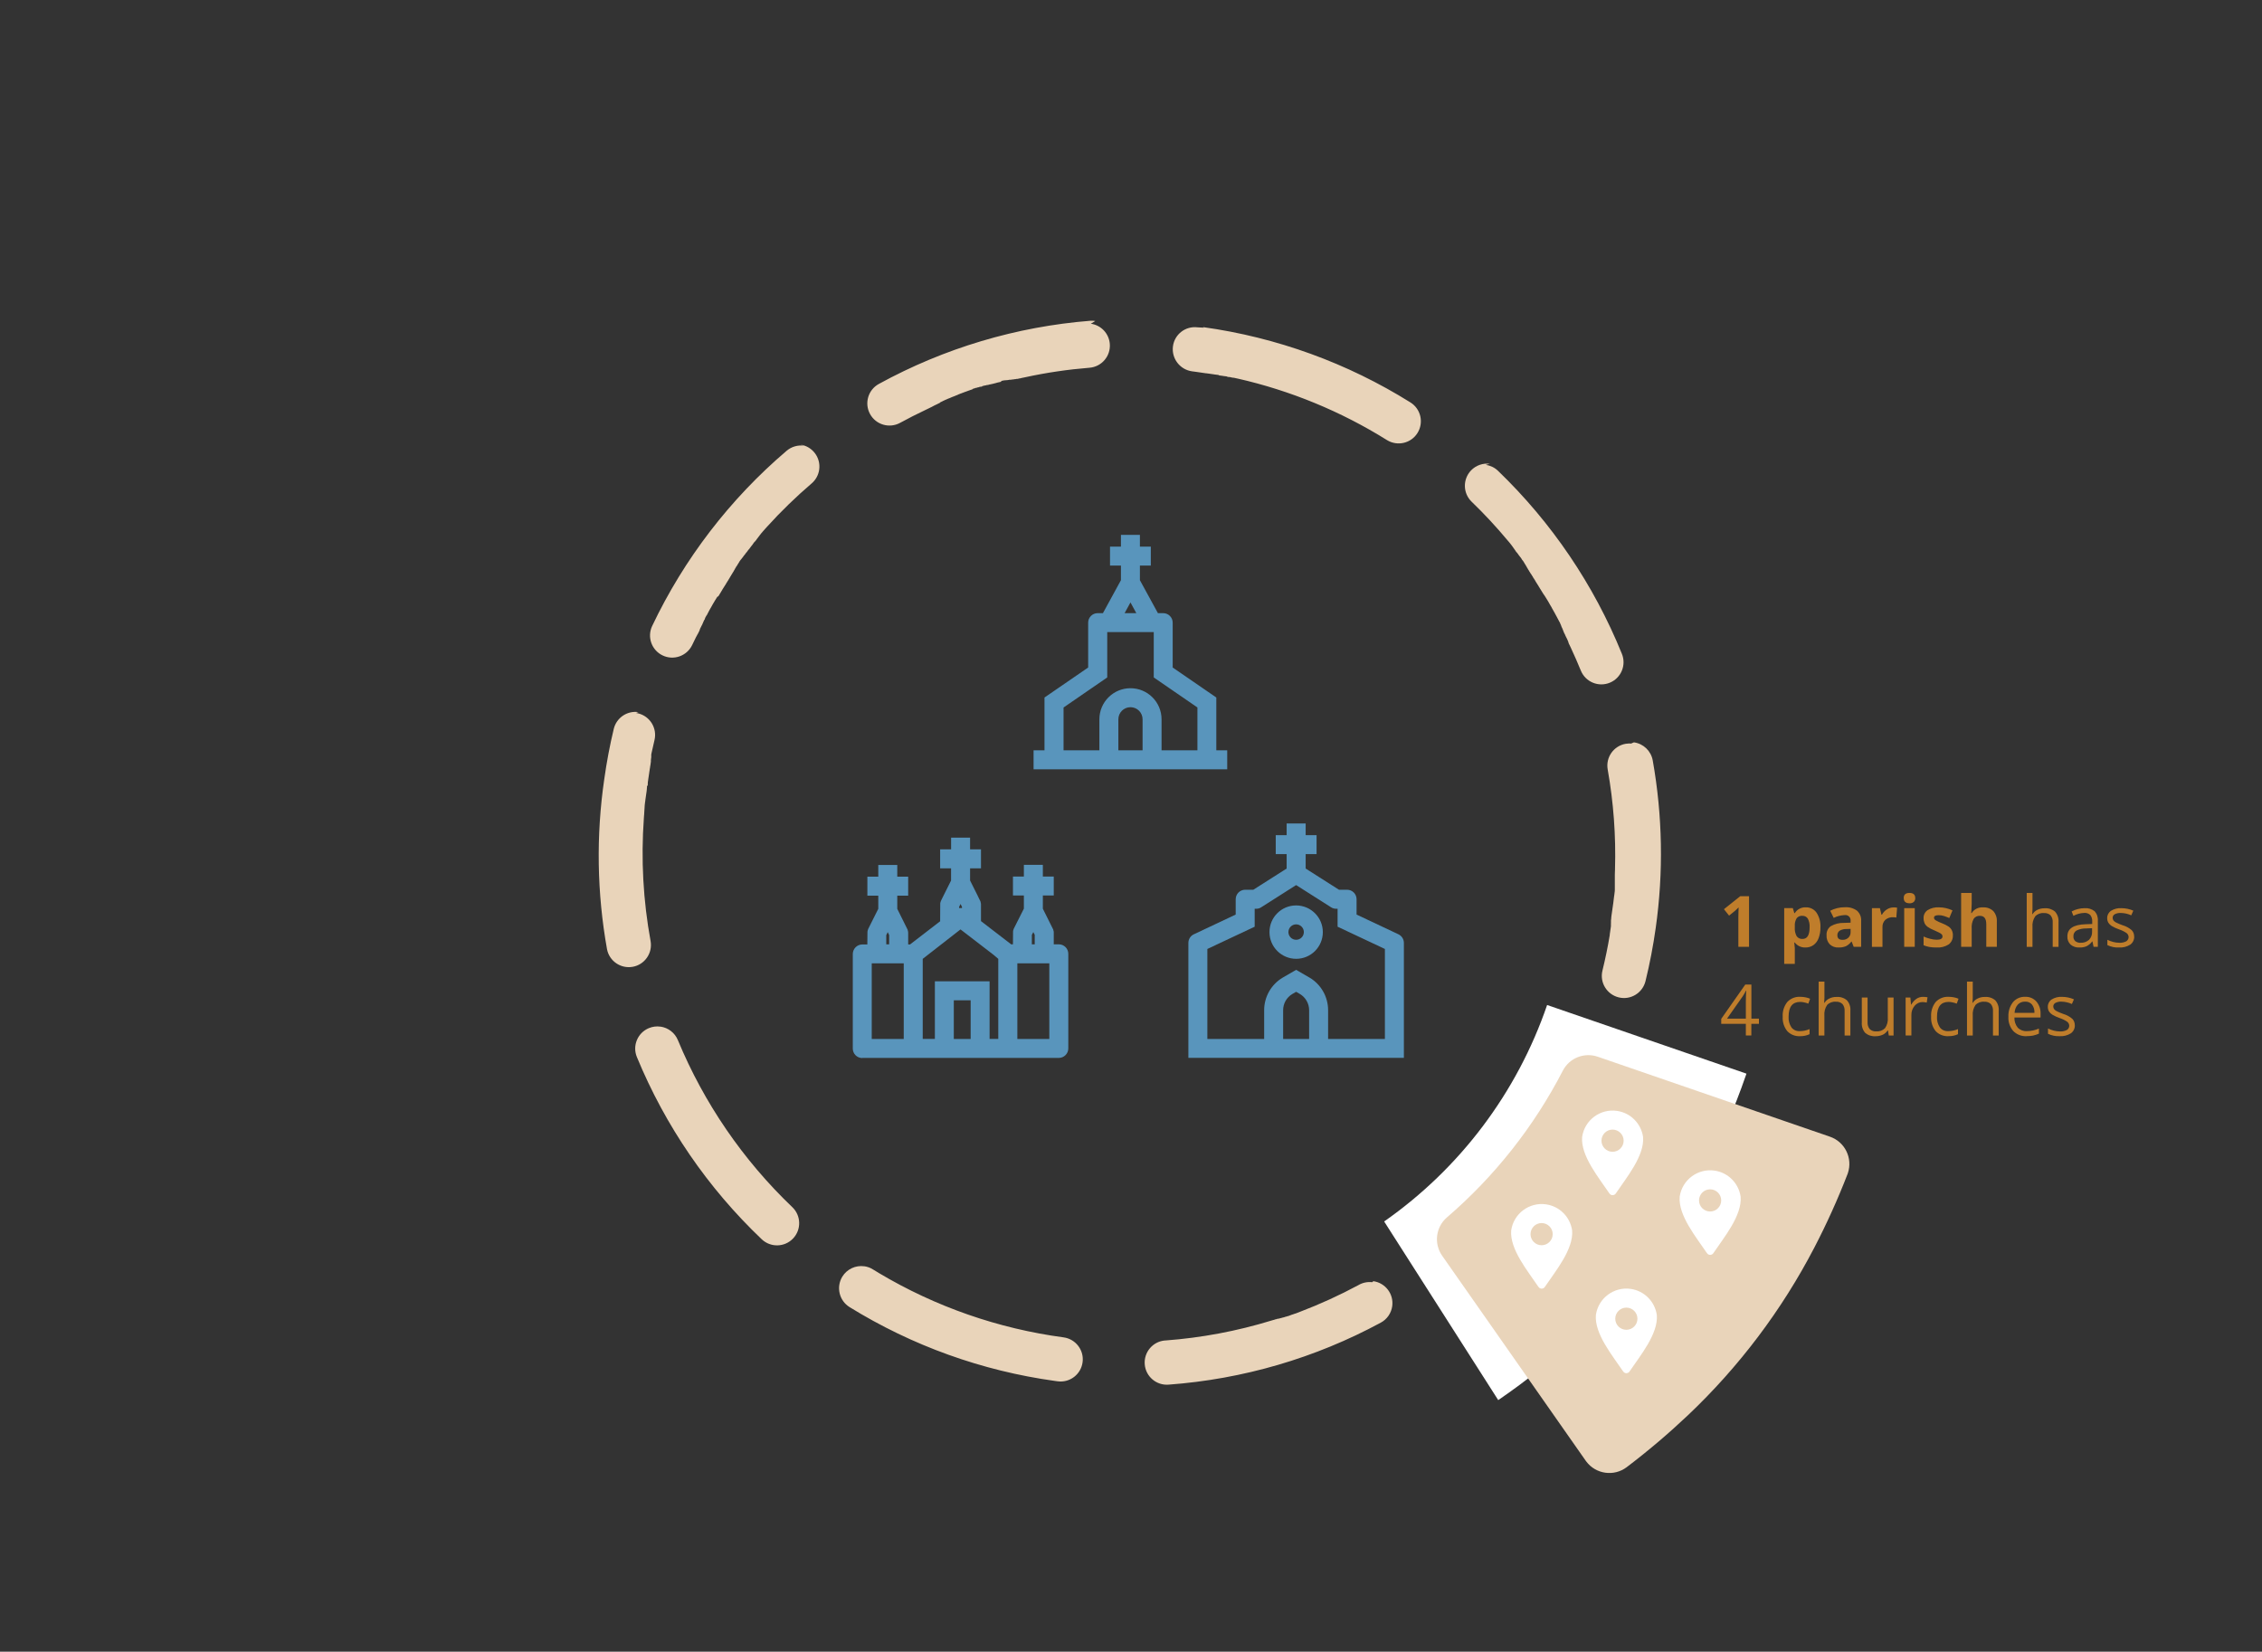 <svg xmlns="http://www.w3.org/2000/svg" xmlns:xlink="http://www.w3.org/1999/xlink" id="uuid-e775b195-29f1-4cee-98dd-900c40a7715a" data-name="uuid-e012061e-0b08-45f4-8b23-fb2f4d38bbfd" viewBox="0 0 510.12 372.52"><rect x="0" y="0" width="510.12" height="372.52" fill="#333333" stroke="none"/><defs><clipPath id="uuid-70f9e884-c27d-4ff3-967a-d7cfb2fd2610"><rect x="326.42" y="235.06" width="94.47" height="92.08" transform="translate(-65.86 121.53) rotate(-17)" style="fill: none;"></rect></clipPath></defs><g id="uuid-e3cc35e6-1d97-4783-b558-c299827d6a81" data-name="Group 6635"><path id="uuid-cdbf6ce6-e870-41ec-9030-a4e26145fa6f" data-name="Path 8568" d="M394.44,213.55h-2.41v-6.61l.02-1.09.04-1.19c-.4.4-.68.66-.84.79l-1.31,1.06-1.16-1.45,3.68-2.93h1.98v11.42ZM407.17,213.7c-.94.04-1.84-.38-2.41-1.12h-.12c.08.73.12,1.15.12,1.27v3.54h-2.39v-12.58h1.94l.34,1.13h.11c.53-.85,1.48-1.35,2.48-1.3.96-.03,1.87.42,2.42,1.2.64.99.94,2.15.88,3.32.02.83-.12,1.65-.41,2.43-.23.63-.63,1.17-1.17,1.57-.52.36-1.15.55-1.78.54ZM406.47,206.55c-.49-.04-.98.16-1.29.54-.32.54-.47,1.17-.42,1.79v.26c-.06.7.09,1.4.42,2.02.31.42.81.65,1.32.61,1.07,0,1.6-.88,1.6-2.64.04-.67-.09-1.34-.4-1.93-.26-.43-.74-.68-1.24-.64h0ZM418.04,213.55l-.46-1.19h-.06c-.33.44-.75.8-1.24,1.05-.53.21-1.09.31-1.66.29-.73.04-1.45-.22-1.98-.72-.51-.55-.77-1.29-.72-2.05-.06-.81.31-1.59.97-2.05.89-.51,1.91-.76,2.93-.73l1.52-.05v-.38c.08-.65-.37-1.25-1.02-1.33-.11-.01-.22-.01-.33,0-.86.04-1.69.25-2.46.63l-.79-1.61c1.03-.53,2.18-.8,3.34-.79.96-.06,1.92.21,2.7.77.66.59,1.01,1.45.94,2.33v5.82h-1.67ZM417.34,209.5l-.92.03c-.54-.02-1.08.11-1.55.38-.34.24-.53.63-.51,1.05,0,.67.39,1.01,1.16,1.01.49.02.96-.15,1.32-.48.34-.33.52-.79.5-1.27v-.72ZM427.03,204.65c.27,0,.54.02.8.07l-.18,2.23c-.23-.06-.46-.08-.7-.08-.65-.04-1.28.17-1.78.59-.44.43-.67,1.03-.64,1.64v4.45h-2.38v-8.73h1.8l.35,1.47h.12c.26-.48.64-.89,1.1-1.18.44-.29.97-.45,1.5-.45ZM429.32,202.55c0-.78.43-1.16,1.3-1.16s1.3.39,1.3,1.16c.02.32-.1.63-.32.86-.27.23-.62.34-.97.31-.87,0-1.3-.39-1.3-1.17h0ZM431.81,213.55h-2.38v-8.73h2.38v8.73ZM440.4,210.95c.05.8-.3,1.56-.93,2.05-.83.53-1.81.77-2.79.7-.54,0-1.09-.04-1.62-.13-.43-.08-.85-.21-1.26-.38v-1.97c.48.22.98.4,1.5.52.48.13.97.2,1.47.21.87,0,1.3-.25,1.3-.75,0-.17-.06-.33-.17-.46-.18-.16-.38-.3-.59-.4-.28-.15-.66-.32-1.12-.52-.52-.2-1.02-.46-1.48-.78-.29-.21-.53-.5-.69-.82-.15-.36-.23-.75-.22-1.14-.03-.72.31-1.4.9-1.8.77-.47,1.66-.69,2.55-.64,1.06,0,2.11.24,3.07.69l-.72,1.72c-.44-.19-.85-.34-1.23-.46-.38-.12-.77-.18-1.16-.18-.7,0-1.06.19-1.06.57,0,.23.14.44.34.56.47.28.97.51,1.49.7.53.2,1.03.46,1.5.77.3.22.54.5.7.83.16.35.24.73.23,1.11h0ZM450.32,213.55h-2.38v-5.1c0-1.26-.47-1.89-1.41-1.89-.57-.05-1.12.21-1.44.68-.35.68-.5,1.44-.44,2.2v4.11h-2.38v-12.16h2.38v2.48c0,.19-.02.65-.06,1.36l-.06.7h.12c.54-.86,1.52-1.35,2.53-1.28.86-.06,1.71.24,2.34.83.57.66.86,1.51.8,2.38v5.69ZM462.92,213.55v-5.54c.04-.56-.13-1.12-.48-1.56-.4-.38-.94-.56-1.49-.52-.73-.07-1.46.2-1.97.73-.48.71-.7,1.56-.62,2.41v4.48h-1.3v-12.16h1.3v3.68c0,.37-.02.74-.06,1.1h.08c.26-.42.64-.76,1.09-.97.5-.24,1.06-.36,1.61-.35.85-.07,1.7.2,2.36.75.58.65.86,1.51.79,2.37v5.58h-1.3ZM472.14,213.55l-.26-1.22h-.06c-.33.46-.77.83-1.28,1.09-.5.21-1.05.3-1.59.28-.73.04-1.44-.19-2-.66-.5-.49-.77-1.17-.72-1.87,0-1.73,1.38-2.64,4.15-2.72l1.45-.05v-.53c.04-.53-.11-1.06-.43-1.49-.37-.35-.88-.53-1.39-.48-.85.03-1.67.26-2.42.66l-.4-.99c.44-.24.9-.42,1.39-.54.49-.13,1-.2,1.51-.2.82-.07,1.63.18,2.27.68.54.59.81,1.38.74,2.18v5.85h-.96ZM469.21,212.63c.7.04,1.38-.2,1.9-.66.48-.5.73-1.17.69-1.86v-.77l-1.3.06c-.77-.02-1.54.14-2.23.48-.45.28-.72.79-.68,1.32-.03.4.13.8.43,1.07.34.26.77.39,1.2.37ZM481.3,211.21c.03.73-.3,1.42-.89,1.84-.74.47-1.62.7-2.5.65-.92.05-1.83-.14-2.66-.54v-1.2c.42.21.87.38,1.32.49.45.12.9.18,1.36.18.54.03,1.08-.08,1.56-.32.53-.31.71-1,.39-1.53-.07-.12-.17-.23-.28-.32-.52-.36-1.09-.64-1.69-.84-.59-.2-1.16-.46-1.7-.78-.3-.19-.56-.45-.75-.75-.17-.31-.26-.66-.25-1.01-.02-.66.3-1.28.85-1.65.7-.44,1.51-.65,2.34-.6.93,0,1.85.19,2.7.56l-.46,1.05c-.74-.33-1.53-.51-2.34-.53-.48-.03-.96.07-1.39.29-.29.16-.47.47-.47.8,0,.21.06.41.18.59.15.19.35.35.57.46.49.24.99.45,1.5.63.76.22,1.46.6,2.06,1.12.36.38.55.89.54,1.41ZM396.66,230.92h-1.7v2.62h-1.24v-2.62h-5.55v-1.13l5.42-7.73h1.38v7.69h1.7v1.17ZM393.72,229.75v-3.8c0-.74.03-1.59.08-2.52h-.06c-.21.43-.44.84-.7,1.24l-3.57,5.08h4.26ZM405.93,233.7c-1.08.06-2.14-.36-2.88-1.15-.73-.91-1.09-2.07-1.02-3.24-.08-1.2.29-2.38,1.03-3.32.76-.81,1.84-1.24,2.95-1.17.41,0,.83.05,1.23.13.33.06.66.17.97.31l-.4,1.1c-.3-.12-.62-.22-.94-.28-.3-.07-.6-.11-.9-.11-1.74,0-2.61,1.11-2.61,3.33-.06.85.17,1.7.64,2.42.45.58,1.16.89,1.89.84.76,0,1.5-.16,2.2-.46v1.15c-.68.32-1.42.47-2.17.45ZM415.99,233.55v-5.54c.04-.56-.13-1.12-.48-1.56-.4-.38-.94-.56-1.49-.52-.73-.07-1.46.2-1.97.73-.48.71-.7,1.56-.62,2.41v4.48h-1.29v-12.16h1.3v3.68c0,.37-.02.74-.06,1.1h.08c.26-.42.64-.76,1.09-.97.5-.24,1.05-.37,1.61-.35.85-.07,1.7.2,2.35.75.58.65.86,1.51.78,2.37v5.59h-1.3ZM421.17,224.98v5.56c-.04.56.13,1.12.48,1.56.4.38.94.56,1.49.52.73.06,1.45-.21,1.97-.73.48-.7.7-1.55.62-2.4v-4.5h1.3v8.56h-1.07l-.19-1.15h-.07c-.27.42-.65.76-1.1.97-.51.23-1.06.35-1.61.34-.85.07-1.69-.2-2.34-.74-.57-.65-.86-1.51-.78-2.38v-5.6h1.31ZM433.67,224.83c.34,0,.69.03,1.02.09l-.18,1.2c-.31-.07-.62-.11-.94-.12-.69,0-1.34.31-1.78.84-.5.58-.76,1.33-.74,2.1v4.6h-1.3v-8.56h1.07l.15,1.59h.06c.28-.51.67-.95,1.15-1.29.44-.3.95-.46,1.48-.45h0ZM439.4,233.7c-1.08.06-2.14-.36-2.88-1.15-.73-.91-1.09-2.07-1.02-3.24-.08-1.2.29-2.38,1.03-3.32.76-.81,1.84-1.24,2.95-1.17.41,0,.83.05,1.23.13.33.06.66.17.97.31l-.4,1.1c-.3-.12-.62-.22-.94-.28-.3-.07-.6-.11-.9-.11-1.74,0-2.61,1.11-2.61,3.33-.06.85.17,1.7.64,2.42.45.58,1.16.89,1.89.84.76,0,1.5-.16,2.2-.46v1.15c-.68.32-1.42.47-2.17.44h0ZM449.45,233.55v-5.54c.04-.56-.13-1.12-.48-1.56-.4-.38-.94-.56-1.49-.52-.73-.07-1.46.2-1.97.73-.48.71-.7,1.56-.62,2.41v4.48h-1.3v-12.16h1.3v3.68c0,.37-.02.74-.06,1.1h.08c.26-.42.64-.76,1.09-.97.5-.24,1.05-.37,1.61-.35.85-.07,1.7.2,2.35.75.58.65.86,1.51.78,2.37v5.59h-1.3ZM457.03,233.7c-1.12.06-2.21-.36-3-1.16-.77-.88-1.17-2.04-1.1-3.21-.06-1.18.3-2.35,1.02-3.29.67-.81,1.69-1.26,2.74-1.22.96-.05,1.9.34,2.55,1.06.65.78.99,1.78.94,2.79v.82h-5.9c-.03.83.24,1.65.76,2.29.53.54,1.28.83,2.04.78.94,0,1.87-.2,2.73-.58v1.15c-.42.18-.85.33-1.3.43-.49.09-.98.14-1.48.13h0ZM456.68,225.91c-.62-.03-1.22.22-1.64.67-.44.52-.69,1.18-.72,1.86h4.48c.05-.67-.15-1.34-.55-1.88-.39-.45-.97-.69-1.56-.65h0ZM467.91,231.21c.03.73-.3,1.42-.89,1.84-.74.47-1.62.7-2.5.65-.92.05-1.83-.14-2.66-.54v-1.2c.42.21.87.38,1.32.49.45.12.9.18,1.36.18.54.03,1.08-.08,1.56-.32.53-.31.71-1,.39-1.53-.07-.12-.17-.23-.28-.32-.52-.36-1.09-.64-1.69-.84-.59-.2-1.16-.46-1.7-.78-.3-.19-.56-.45-.75-.75-.17-.31-.26-.66-.25-1.01-.02-.66.3-1.28.85-1.65.7-.44,1.51-.65,2.34-.6.93,0,1.85.19,2.7.56l-.46,1.05c-.74-.33-1.53-.51-2.34-.53-.48-.03-.96.07-1.39.29-.29.16-.47.47-.47.8,0,.21.06.41.18.59.15.19.35.35.57.46.49.24.99.45,1.5.63.76.22,1.46.6,2.06,1.12.36.38.55.89.54,1.41h0Z" style="fill: #bf7d2b;"></path><g id="uuid-2737c4ba-b520-4654-9a60-92c7230226e5" data-name="Group 6599"><g id="uuid-bd96d1f8-4104-46b0-a1e0-47c06a809469" data-name="Group 5385"><path id="uuid-18a29c11-8d98-4419-8095-ce80478a141a" data-name="Ellipse 350" d="M335.06,104.84c1.04.15,2.02.62,2.77,1.35,12.09,11.64,21.61,25.69,27.92,41.24,1.06,2.55-.14,5.48-2.69,6.54-2.55,1.06-5.48-.14-6.54-2.69-.01-.02-.02-.05-.03-.07-.69-1.69-1.42-3.36-2.19-5.01h0l-.17-.37h0l-.02-.04h0l-.02-.04h0l-.14-.3h0l-.02-.03h0l-.02-.03h0s-.02-.04-.02-.04h0v-.03s-.01,0-.01,0v-.03h-.01l-.02-.03h0s-.1-.22-.1-.22h0s-.01-.04-.01-.04h0s-.01-.04-.01-.04h0s-.01-.04-.01-.04h0s-.01-.04-.01-.04h0s-.01-.04-.01-.04h0s-.01-.04-.01-.04h0s-.01-.04-.01-.04h0s-.01-.04-.01-.04h0s-.07-.14-.07-.14h0s-.01-.04-.01-.04h0s-.01-.04-.01-.04v-.02s-.02-.02-.02-.02v-.02s-.02-.02-.02-.02v-.02s-.02-.02-.02-.02v-.02s-.02-.02-.02-.02v-.02s-.02-.02-.02-.02h0s-.01-.04-.01-.04h0s-.06-.14-.06-.14h0s-.01-.04-.01-.04l-.03-.04v-.02s-.02-.02-.02-.02v-.02s-.02-.01-.02-.01v-.02s-.02-.02-.02-.02v-.02s-.02-.02-.02-.02v-.02s-.02-.02-.02-.02v-.02s-.02-.02-.02-.02v-.02s-.02-.02-.02-.02v-.02s-.02-.02-.02-.02l-.04-.08v-.02s-.02-.02-.02-.02v-.02s-.02-.02-.02-.02v-.02s-.02-.02-.02-.02v-.02s-.02-.02-.02-.02v-.02s-.02-.02-.02-.02v-.02s-.02-.02-.02-.02h0s-.01-.04-.01-.04v-.02s-.02-.02-.02-.02v-.02s-.02-.02-.02-.02h0s-.01-.04-.01-.04h0s-.02-.05-.02-.05v-.03s-.02-.01-.02-.01v-.02s-.02-.02-.02-.02v-.02s-.02-.02-.02-.02v-.02s-.02-.02-.02-.02v-.02s-.02-.02-.02-.02v-.02s-.02-.02-.02-.02v-.02s-.02-.02-.02-.02v-.02s-.02-.02-.02-.02v-.02s-.02-.01-.02-.01v-.02s-.02-.02-.02-.02v-.03s-.02,0-.02,0l-.02-.04h0s-.01-.04-.01-.04v-.02s-.02-.02-.02-.02v-.02s-.02-.02-.02-.02h0s-.01-.04-.01-.04h0s-.01-.04-.01-.04v-.02s-.02-.02-.02-.02v-.02s-.02-.02-.02-.02v-.02s-.02-.03-.02-.03v-.02s-.02-.03-.02-.03h0s-.01-.04-.01-.04h0s-.04-.09-.04-.09h0s-.02-.04-.02-.04h0s-.01-.04-.01-.04v-.02s-.02-.03-.02-.03h0s-.01-.04-.01-.04v-.02s-.02-.02-.02-.02h0s-.01-.04-.01-.04v-.02s-.02-.03-.02-.03h0s-.01-.04-.01-.04h0s-.02-.04-.02-.04h0s-.04-.09-.04-.09h0s-.02-.04-.02-.04h0s-.02-.04-.02-.04h0s-.01-.04-.01-.04v-.02s-.02-.02-.02-.02h-.02s-.01-.03-.01-.03h0s-.01-.04-.01-.04h0s-.01-.04-.01-.04v-.02s-.02-.03-.02-.03h0s-.02-.04-.02-.04h0s-.04-.09-.04-.09h0l-.02-.03h0s-.02-.04-.02-.04h0s-.01-.04-.01-.04h0s-.01-.04-.01-.04v-.02s-.02-.02-.02-.02h0s-.01-.04-.01-.04h0s-.01-.04-.01-.04h0s-.01-.04-.01-.04v-.02s-.02-.03-.02-.03h0s-.02-.04-.02-.04h0s-.04-.08-.04-.08h0s-.02-.04-.02-.04h0s-.02-.04-.02-.04h0s-.02-.04-.02-.04h0s-.01-.04-.01-.04v-.02s-.02-.02-.02-.02h0s-.01-.04-.01-.04h0s-.01-.04-.01-.04h0s-.02-.04-.02-.04h0s-.02-.05-.02-.05h0l-.06-.12h0s-.02-.04-.02-.04h0s-.02-.04-.02-.04l-.03-.02-.02-.03h0s-.02-.04-.02-.04h0s-.02-.04-.02-.04h0s-.02-.04-.02-.04h0s-.02-.04-.02-.04h0s-.02-.04-.02-.04h0s-.02-.04-.02-.04h0l-.06-.12h0l-.02-.04h0l-.02-.03h0s-.02-.04-.02-.04h0s-.02-.04-.02-.04h0s-.02-.04-.02-.04h0s-.02-.04-.02-.04h0l-.13-.23h0s-.02-.04-.02-.04h0s-.02-.04-.02-.04h0s-.02-.04-.02-.04h0s-.02-.04-.02-.04h0s-.02-.04-.02-.04h0l-.02-.04h0l-.13-.23h0l-.02-.04h0l-.02-.03h0s-.02-.04-.02-.04h0s-.02-.04-.02-.04h0s-.02-.04-.02-.04h0l-.13-.23h0l-.02-.04h0l-.02-.04h0l-.02-.04h0l-.02-.04h0l-.02-.04h0l-.13-.23h0l-.02-.04h0l-.02-.03h0l-.02-.03h0l-.02-.03h0l-.02-.04h0l-.02-.04h0l-.13-.23h0l-.02-.04h0l-.02-.03h0s-.02-.04-.02-.04h0l-.02-.04h0l-.18-.31h0l-.02-.04h0l-.02-.04h0s-.02-.04-.02-.04h0l-.02-.04h0l-.02-.04h0l-.02-.04h0l-.14-.23h0l-.02-.04h0l-.02-.03h0l-.02-.03h0l-.02-.04h0l-.14-.23h0l-.02-.04h0l-.02-.04h0l-.04-.07h0l-.18-.31h0l-.02-.04h0l-.02-.04h0l-.02-.04h0l-.02-.03h0l-.18-.3h0l-.05-.08h0l-.05-.08h0l-.19-.31h0l-.05-.08h0l-.24-.38h0l-.02-.04h0l-.38-.55h0l-.24-.38h0l-.02-.04h0l-.02-.03h0l-.02-.03h0l-.02-.04h0l-.14-.22h0l-.02-.03h0l-.02-.03h0s-.02-.04-.02-.04h0l-.02-.03h0l-.02-.04h0l-.22-.34h0l-.02-.04h0l-.02-.04h0l-.19-.3h0l-.02-.03h0l-.02-.04h0l-.02-.04h0l-.02-.04h0l-.17-.26h0l-.02-.03h0l-.02-.03h0l-.02-.03h0l-.02-.04h0l-.02-.04h0l-.15-.22h0l-.02-.03h0l-.02-.03h0s-.02-.04-.02-.04h0l-.02-.03h0l-.02-.03h0l-.02-.04h0l-.12-.19h0l-.02-.03h0s-.02-.04-.02-.04h0s-.02-.04-.02-.04h0s-.02-.04-.02-.04h0s-.02-.04-.02-.04h0s-.02-.04-.02-.04h0l-.02-.03h0l-.1-.15h0l-.02-.03h0l-.02-.03h0l-.02-.03h0l-.02-.03h0s-.02-.04-.02-.04h0l-.02-.03h0l-.13-.18h0l-.02-.03h0s-.02-.04-.02-.04h0s-.02-.04-.02-.04h0s-.02-.04-.02-.04h0s-.02-.04-.02-.04h0s-.02-.04-.02-.04h0l-.02-.04h0l-.13-.18h0l-.02-.03h0s-.02-.04-.02-.04h0s-.02-.03-.02-.03h0s-.02-.04-.02-.04h0s-.02-.03-.02-.03h0s-.02-.04-.02-.04h0s-.02-.04-.02-.04h0l-.21-.28h0l-.02-.03h0s-.02-.04-.02-.04h0s-.02-.04-.02-.04h0s-.02-.04-.02-.04h0s-.02-.04-.02-.04h0l-.02-.03h0l-.13-.18h0l-.02-.03h0s-.02-.04-.02-.04h0s-.02-.03-.02-.03h0s-.02-.04-.02-.04h0s-.02-.04-.02-.04h0s-.02-.04-.02-.04h0s-.02-.03-.02-.03h0s-.02-.04-.02-.04h0l-.08-.11h0l-.02-.03h0s-.02-.03-.02-.03h0s-.02-.03-.02-.03h0s-.02-.03-.02-.03h0s-.02-.04-.02-.04h0s-.02-.04-.02-.04h0s-.02-.04-.02-.04h0s-.02-.04-.02-.04h0s-.1-.15-.1-.15h0s-.02-.04-.02-.04h0s-.02-.03-.02-.03h0s-.02-.04-.02-.04h0s-.02-.03-.02-.03h0s-.02-.04-.02-.04h0s-.02-.04-.02-.04h0s-.02-.04-.02-.04h0s-.02-.04-.02-.04h0s-.08-.12-.08-.12h0l-.02-.03h0s-.02-.04-.02-.04h0s-.02-.04-.02-.04h0s-.02-.04-.02-.04h0s-.02-.03-.02-.03h0s-.02-.04-.02-.04h0s-.02-.03-.02-.03h0s-.02-.04-.02-.04h0l-.02-.03h0l-.05-.07h0l-.02-.03h0s-.02-.03-.02-.03h-.01s-.02-.04-.02-.04h0s-.02-.03-.02-.03h0s-.02-.04-.02-.04h0s-.02-.03-.02-.03h0s-.02-.04-.02-.04h0s-.02-.04-.02-.04h0s-.02-.04-.02-.04h0l-.05-.07h0l-.02-.03h0s-.02-.03-.02-.03h0s-.02-.04-.02-.04h0s-.02-.04-.02-.04h0s-.02-.04-.02-.04h0s-.02-.03-.02-.03h0s-.02-.03-.02-.03v-.02s-.03-.02-.03-.02h-.01s-.02-.04-.02-.04h-.01s-.02-.04-.02-.04h0s-.02-.04-.02-.04h0s-.02-.04-.02-.04l-.06-.05-.02-.03h-.01s-.02-.03-.02-.03h-.01s-.01-.03-.01-.03v-.02s-.03-.02-.03-.02h-.01s-.02-.03-.02-.03h-.01s-.02-.04-.02-.04h0s-.02-.04-.02-.04h0s-.02-.04-.02-.04h0s-.02-.04-.02-.04h0s-.05-.08-.05-.08v-.02s-.03-.02-.03-.02v-.02s-.03-.02-.03-.02v-.02s-.03-.02-.03-.02h0s-.01-.03-.01-.03v-.02s-.03-.02-.03-.02v-.02s-.03-.02-.03-.02v-.02s-.03-.02-.03-.02v-.02s-.03-.02-.03-.02v-.02s-.03-.01-.03-.01v-.02s-.03-.02-.03-.02h-.01s-.03-.05-.03-.05h0s-.02-.03-.02-.03v-.02s-.03-.02-.03-.02v-.02s-.03-.02-.03-.02v-.02s-.03-.02-.03-.02v-.02s-.02-.01-.02-.01l-.02-.02h-.01s-.01-.03-.01-.03v-.02s-.03-.02-.03-.02v-.02s-.03-.02-.03-.02v-.02s-.03-.02-.03-.02h-.01s-.02-.03-.02-.03h0s-.03-.05-.03-.05h-.01s-.01-.03-.01-.03h-.01s-.01-.03-.01-.03h-.01s-.01-.03-.01-.03v-.02s-.03-.02-.03-.02v-.02s-.03-.02-.03-.02v-.02s-.03-.02-.03-.02h-.01s-.01-.03-.01-.03v-.02s-.03-.02-.03-.02h0s-.02-.03-.02-.03h0s-.09-.12-.09-.12v-.02s-.03-.02-.03-.02h0s-.02-.03-.02-.03h-.01s-.02-.03-.02-.03h-.01s-.02-.03-.02-.03h-.01s-.02-.03-.02-.03h-.01s-.02-.03-.02-.03h-.01s-.02-.03-.02-.03h0s-.02-.03-.02-.03h0s-.02-.03-.02-.03h0s-.09-.12-.09-.12h0s-.02-.03-.02-.03h0s-.02-.03-.02-.03h0s-.02-.03-.02-.03h0s-.02-.04-.02-.04h0s-.02-.03-.02-.03h0s-.02-.03-.02-.03h0s-.02-.03-.02-.03h0s-.02-.03-.02-.03h0s-.02-.03-.02-.03h0l-.07-.09h0l-.02-.02h0s-.02-.03-.02-.03h0s-.02-.03-.02-.03h0s-.02-.03-.02-.03h0s-.02-.03-.02-.03h0s-.02-.03-.02-.03h0l-.02-.03h0l-.02-.03h0l-.12-.16h0s-.02-.03-.02-.03h0s-.02-.03-.02-.03h0s-.02-.03-.02-.03h0s-.02-.03-.02-.03h0s-.02-.03-.02-.03h0s-.02-.03-.02-.03h0s-.02-.03-.02-.03h0l-.02-.03h0l-.13-.16h0l-.04-.05h0s-.02-.03-.02-.03h0s-.02-.03-.02-.03h0s-.02-.03-.02-.03h0s-.02-.03-.02-.03h0s-.02-.03-.02-.03h0l-.18-.22h0l-.02-.03h0l-.02-.03h0l-.02-.03h0l-.03-.03h0l-.02-.03h0l-.21-.25h0l-.02-.03h0l-.02-.03h0l-.03-.03h0l-.03-.03h0l-.24-.28h0c-2.55-3.06-5.27-5.99-8.14-8.76-1.99-1.92-2.04-5.08-.13-7.07,1.11-1.15,2.71-1.7,4.3-1.48l-.02-.03ZM368.49,167.43c2.14.3,3.85,1.95,4.23,4.07,2.22,12.49,2.45,25.25.67,37.81-.57,4.03-1.33,8.02-2.3,11.97-.66,2.68-3.36,4.33-6.04,3.67-2.68-.66-4.33-3.36-3.67-6.04.64-2.63,1.2-5.31,1.65-8.03h0v-.04h0v-.04h0v-.04h0v-.09h.01l.22-1.54v-.03s.03-.17.03-.17v-.02s0-.02,0-.03v-.04s0,0,0-.02v-.03s0-.01,0-.02v-.04s0-.02,0-.03v-.02s0-.02,0-.03v-.02s0-.02,0-.03v-.04s0-.01,0-.02v-.03s0-.01,0-.02v-.02s0-.01,0-.02v-.02s0-.01,0-.02v-.02s0-.01,0-.02v-.03s0-.01,0-.02v-.04s0-.02.01-.03v-.02s0-.02,0-.03h0s0-.03,0-.04v-.02s0-.02,0-.02v-.02s0-.02,0-.02v-.02s0-.02,0-.03h0s0-.03,0-.04v-.04s0,0,0,0v-.04h0v-.04s0-.01,0-.01v-.03s0,0,0-.01v-.03s0-.01,0-.01v-.04s0,0,0,0v-.03s0,0,0-.01v-.03s0,0,0-.01v-.03s0,0,0,0v-.04s.02-.1.02-.1v-.08s.01,0,.01-.01v-.03s0,0,0-.01v-.03s.01-.05.01-.05h0s.02-.12.02-.12h0s0-.04,0-.05h0s0-.03,0-.04h0s0-.05,0-.05v-.04s.02-.13.02-.13h0s0-.05,0-.05h0v-.04s.45-3.16.45-3.16v-.04s.02-.13.02-.13v-.04s.02-.1.02-.1v-.04h0v-.04s.02-.1.02-.1v-.04s.02-.13.02-.13v-.04s.02-.14.02-.14v-.03s.04-.27.04-.27v-.04s.02-.14.02-.14v-.04s.05-.3.05-.3v-.03s.02-.1.02-.1v-.03s.02-.14.02-.14v-.04s.02-.14.02-.14v-.03s.02-.12.02-.12v-.04s.02-.12.02-.12v-.04s.02-.12.02-.12v-.04s0-.01,0-.01v-.02s0-.01,0-.01v-.02s0-.01,0-.01v-.08s.01-.05.01-.05v-.02s0-.02,0-.02v-.04s0-.01,0-.01v-.02s0-.02,0-.02v-.02s0-.02,0-.02v-.02s0-.02,0-.02v-.04s0-.01,0-.01v-.02s0-.01,0-.01v-.02s0-.01,0-.01v-.09s0-.01,0-.01v-.02s0-.01,0-.01v-.02s0-.01,0-.01v-.09s0-.01,0-.01v-.02s0-.01,0-.01v-.02s0-.01,0-.01v-.05s0,0,0,0v-.02s0-.01,0-.01v-.02s0-.01,0-.01v-.09s0,0,0,0v-.03s0-.01,0-.01v-.02s0-.01,0-.01v-.09s0-.01,0-.01v-.03s0-.01,0-.01v-.03s0,0,0,0v-.09s0,0,0,0v-.03s0,0,0,0v-.03s0,0,0,0v-.05s0,0,0,0v-.02s0-.01,0-.01v-.02s0-.01,0-.01v-.08s0-.01,0-.01v-.02s0-.02,0-.02v-.02s0-.02,0-.02v-.05s0,0,0,0v-.02s0-.01,0-.01v-.02s0-.01,0-.01v-.02s0,0,0,0v-.05s0,0,0,0v-.03s0-.01,0-.01v-.03s0,0,0,0v-.09s0,0,0,0v-.03s0-.01,0-.01v-.03s0-.02,0-.02v-.09s0,0,0,0v-.03s0,0,0,0v-.03h0v-.1s0,0,0,0v-.03s0,0,0,0v-.1h0v-.03s0,0,0,0v-.13s0,0,0,0v-.03s0,0,0,0v-.13h0v-.03s0,0,0,0v-.13h0v-.17h0v-.13h0v-.03h0v-.13s0-.03,0-.03v-.03h0v-.1h0v-.03h0c0-.22.02-.43.02-.65h0c0-.16.01-.32.02-.48h0v-.14h0c.22-7.53-.33-15.06-1.65-22.47-.48-2.72,1.33-5.31,4.05-5.79.52-.09,1.05-.1,1.57-.03l-.33-.05ZM358.82,237.73c2.73.38,4.64,2.91,4.26,5.65-.07.51-.22,1.01-.45,1.48-7.29,15.13-17.71,28.54-30.55,39.36-2.11,1.78-5.26,1.52-7.05-.59s-1.52-5.26.59-7.05h0c.55-.46,1.08-.92,1.62-1.4h0l.4-.35h0l.06-.06h0l.03-.03h0l.03-.03h0l.27-.24h0l.03-.03h0l.36-.33h0l.07-.06h0l.03-.03h0l.03-.03h0l.26-.24h0l.03-.03h0l.03-.03h0l.03-.03h0l.03-.03h0l.26-.24h0l.03-.03h0l.03-.02h0s.03-.03.03-.03h0s.03-.03.03-.03h0s.03-.03.03-.03h0s.03-.03.03-.03h0s.03-.03.03-.03h0l.16-.15h0l.03-.03h0s.02-.03.02-.03h0s.02-.03.02-.03h0s.02-.03.02-.03h0s.02-.03.02-.03h0s.02-.03.02-.03h0s.03-.03.03-.03h0l.03-.03h0s.13-.13.13-.13h0s.02-.03.02-.03h0s.02-.03.02-.03h0s.02-.03.02-.03h0s.02-.03.02-.03h.01s.02-.03.02-.03h.01s.02-.03.02-.03h0s.03-.03.03-.03h0s.03-.03.03-.03h0l.13-.12h0s.02-.03.02-.03h0s.02-.03.02-.03h0s.02-.03.02-.03h0s.02-.03.02-.03h0s.02-.03.02-.03h0s.02-.03.02-.03h0s.02-.03.02-.03h0s.03-.03.03-.03h0s.16-.16.16-.16h0l.03-.03h0s.02-.03.02-.03h0s.02-.03.02-.03h.01s.02-.03.02-.03h0s.02-.03.02-.03h0s.02-.03.02-.03h0s.02-.03.02-.03h0s.03-.03.03-.03h0s.03-.03.03-.03h0l.06-.06h0l.03-.03h0s.02-.03.02-.03h0s.02-.03.02-.03h0s.02-.03.02-.03h0s.02-.03.02-.03h0s.02-.03.02-.03h0s.02-.03.02-.03h0s.02-.03.02-.03h.01s.02-.03.02-.03h0s.03-.03.03-.03h0s.09-.09.09-.09h0l.03-.03h0s.03-.03.03-.03h0s.02-.03.02-.03h.01s.02-.03.02-.03h0s.02-.03.02-.03h0s.02-.03.02-.03h0s.02-.03.02-.03h.01s.02-.03.02-.03h0s.02-.03.02-.03h0s.03-.03.03-.03h0l.06-.06h0l.03-.03h0s.02-.03.02-.03h0s.02-.03.02-.03h.01s.02-.03.02-.03h.01s.02-.03.02-.03h.01s.02-.03.02-.03h.01s.02-.03.02-.03h.01s.02-.03.02-.03h0s.03-.03.03-.03h0s.12-.13.12-.13h0l.03-.03h0s.02-.03.02-.03h.01s.02-.03.02-.03h0s.02-.03.02-.03h0s.02-.03.02-.03h0s.02-.03.02-.03h0s.02-.03.02-.03h0s.02-.03.02-.03h0s.03-.03.03-.03h0l.12-.13h0s.02-.03.02-.03h0s.02-.03.02-.03h0s.02-.03.02-.03h0s.02-.03.02-.03h.01s.02-.03.02-.03h.01s.02-.03.02-.03h.01s.02-.03.02-.03h.01s.02-.03.02-.03h0s.02-.03.02-.03h0s.09-.1.09-.1h0l.03-.03h0s.02-.03.02-.03h0s.02-.03.02-.03h0s.02-.03.02-.03h.01s.02-.03.02-.03h.01s.02-.03.02-.03h.01s.02-.03.02-.03h0s.02-.03.02-.03h0s.02-.03.02-.03h0s.03-.04.03-.04h0s.06-.07.06-.07h0l.03-.03h0s.02-.03.02-.03h0s.02-.03.02-.03h0s.02-.03.02-.03h0s.02-.03.02-.03h.01s.02-.03.02-.03h.01s.02-.03.02-.03h0s.02-.03.02-.03h0s.02-.03.02-.03h.01s.02-.03.02-.03h0s.03-.04.03-.04h0l.03-.03h0s.02-.03.02-.03h.01s.02-.03.02-.03h.01s.02-.03.02-.03h.01s.02-.03.02-.03h0s.02-.03.02-.03h.01s.02-.03.02-.03h0s.02-.03.02-.03h0s.02-.03.02-.03h0s.02-.03.02-.03h0s.02-.04.02-.04h0s.09-.1.09-.1h0l.03-.03h0s.02-.03.02-.03h0s.02-.03.02-.03h0s.02-.03.02-.03h0s.02-.03.02-.03h0s.02-.03.02-.03h0s.02-.03.02-.03h0s.02-.03.02-.03h0s.03-.03.03-.03h0l.03-.03h0l.09-.1h0l.03-.03h0s.02-.03.02-.03h0s.02-.03.02-.03h0s.02-.03.02-.03h0s.02-.03.02-.03h0s.02-.03.02-.03h0s.02-.03.02-.03h0s.03-.04.03-.04h0l.15-.16h0l.03-.03h0l.02-.03h0s.02-.03.02-.03h0s.02-.03.02-.03h0s.02-.03.02-.03h0s.02-.03.02-.03h0s.03-.04.03-.04h0l.03-.03h0l.15-.16h0l.03-.03h0s.02-.03.02-.03h0s.02-.03.02-.03h0s.02-.03.02-.03h0s.02-.03.02-.03h0s.03-.03.03-.03h0l.03-.03h0l.15-.16h0l.03-.03h0s.02-.03.02-.03h0s.02-.03.02-.03h0s.02-.03.02-.03h0s.02-.03.02-.03h0s.03-.03.03-.03h0l.03-.03h0l.18-.2h0l.03-.03h0l.03-.03h0l.03-.03h0l.03-.03h0l.03-.03h0l.27-.3h0l.03-.03h0l.03-.03h0s.03-.03.03-.03h0l.03-.03h0l.03-.03h0l.03-.03h0l.18-.2h0l.03-.03h0l.03-.03h0s.03-.03.03-.03h0l.03-.03h0l.24-.27h0l.03-.03h0l.03-.03h0l.03-.03h0s.03-.03.03-.03h0s.03-.04.03-.04h0l.03-.03h0l.17-.2h0l.03-.03h0l.03-.03h0s.02-.03.02-.03h0s.03-.03.03-.03h0s.03-.04.03-.04h0l.03-.03h0l.23-.27h0l.03-.03h0l.03-.03h0l.03-.03h0l.03-.03h0l.23-.27h0l.06-.07h0l.06-.07h0l.29-.34h0c.13-.16.27-.32.4-.48h0l.34-.41h0c5.51-6.7,10.2-14.04,13.98-21.85.92-2.14,3.2-3.37,5.49-2.95h0ZM309.71,288.96c2.73.38,4.64,2.91,4.26,5.64-.22,1.58-1.18,2.96-2.58,3.71-14.78,7.99-31.08,12.75-47.83,13.98-2.75.23-5.17-1.81-5.4-4.56-.23-2.75,1.81-5.17,4.56-5.4.03,0,.06,0,.1,0,8.11-.6,16.13-2.11,23.9-4.49h0l.44-.13h.04s.04-.02.04-.02h.04s.39-.14.39-.14h.03s0-.01,0-.01h.03s0,0,0,0h.03s0,0,0,0h.03s0,0,0,0h.03s.03-.02.03-.02h0s.03-.01.03-.01h0l.23-.07h.03s.03-.02.03-.02h0s.03,0,.03,0h0s.03,0,.03,0h0s.03,0,.03,0h0s.03,0,.03,0h0s.03,0,.03,0h0s.03,0,.03,0h0s.03-.01.03-.01h0s.19-.06.19-.06h.03s.01-.01.01-.01h.03s.01-.01.01-.01h.03s.01-.01.01-.01h.03s.01-.01.01-.01h.03s.01-.01.01-.01h.03s.01-.01.01-.01h.03s.01-.01.01-.01h.03s.01-.01.01-.01h.03s.01-.01.01-.01h.03s0,0,0,0h.03s.07-.04.07-.04h.03s0-.01,0-.01h.03s.01-.01.01-.01h.03s.01-.01.01-.01h.03s.02-.01.02-.01h.03s.01-.01.01-.01h.02s.02-.01.02-.01h.02s.02-.01.02-.01h.02s.02-.01.02-.01h.02s.02-.01.02-.01h.02s.02-.01.02-.01h.03s.01-.01.01-.01h.03s.02-.01.02-.01h.02s0,0,0,0l.06-.02h.01s.02-.01.02-.01h.02s.01-.01.01-.01h.03s.02-.02.02-.02h.02s.02-.02.02-.02h.02s.02-.01.02-.01h.02s.02-.01.02-.01h.02s.02-.01.02-.01h.02s.02-.01.02-.01h.02s.02-.01.02-.01h.02s.02-.01.02-.01h.02s.02-.01.02-.01h.02s.02-.01.02-.01h.03s.01-.01.01-.01h.04s.04-.03.04-.03h.01s.03-.01.03-.01h.01s.03-.01.03-.01h.01s.03-.01.03-.01h.01s.03-.01.03-.01h.02s.02-.01.02-.01h.02s.02-.01.02-.01h.02s.02-.01.02-.01h.02s.02-.01.02-.01h.02s.03-.01.03-.01h.01s.03-.01.03-.01h.01s.03-.02.03-.02h.01s.03-.02.03-.02h0s.08-.03.08-.03h.02s.02-.02.02-.02h.01s.03-.01.03-.01h.01s.03-.02.03-.02h.01s.03-.01.03-.01h.02s.03-.02.03-.02h.01s.03-.01.03-.01h.01s.03-.02.03-.02h.01s.03-.01.03-.01h.01s.03-.02.03-.02h.01s.03-.02.03-.02h0s.21-.07.21-.07h.04s0-.01,0-.01h.03s0-.01,0-.01h.03s0-.01,0-.01h.03s0-.01,0-.01h.03s0-.01,0-.01h.03s0-.01,0-.01h.04s0-.01,0-.01h.04s.04-.03.04-.03h0l.17-.06h.04s.04-.03.04-.03h0s.04-.01.04-.01h0s.04-.01.04-.01h0s.04-.01.04-.01h.04s.04-.03.04-.03h.04c.34-.14.67-.26,1-.39h0c4.49-1.71,8.86-3.71,13.09-5.98.94-.56,2.04-.8,3.14-.67h0ZM194.92,285.59c.68.1,1.34.33,1.92.7.41.25.82.5,1.24.75h0s.03.02.03.02h.01s.02.02.02.02h.02s.01.02.01.02l.03.02h0c12.76,7.6,26.93,12.54,41.65,14.51h0c2.74.37,4.66,2.89,4.29,5.62-.37,2.74-2.89,4.66-5.62,4.29l-.66-.09c-16.41-2.27-32.17-7.94-46.26-16.64-2.35-1.45-3.08-4.53-1.64-6.88,1.04-1.69,2.99-2.61,4.96-2.33ZM148.94,231.54c1.76.25,3.25,1.4,3.93,3.04,5.89,14.22,14.68,27.05,25.81,37.68,2,1.91,2.07,5.07.17,7.07-1.91,2-5.07,2.07-7.07.17h0c-12.16-11.57-21.75-25.57-28.15-41.09-1.06-2.55.16-5.48,2.71-6.53.82-.34,1.72-.46,2.6-.33h0ZM143.43,160.8c.16.02.31.05.47.09,2.68.64,4.34,3.34,3.7,6.02-.22.94-.44,1.88-.64,2.82h0c-.03.14-.06.29-.09.43h0s0,.04,0,.04h0s0,.04,0,.04h0s0,.04,0,.04h0s0,.04,0,.04h0s0,.04,0,.04h0s0,.04,0,.04h0s0,.04,0,.04h0s0,.04,0,.04h0s0,.04,0,.04h0s0,.04,0,.04h0s0,.05,0,.05h0s0,.05,0,.05h0s0,.04,0,.04h0s0,.04,0,.04v.02s0,.03,0,.03l-.05.33v.03s0,.01,0,.01v.03s0,0,0,0v.03h0l-.03.15h0s0,.04,0,.04h0s0,.04,0,.04h0s0,.04,0,.04h0s0,.04,0,.04h0s0,.04,0,.04h0s0,.04,0,.04h0s0,.04,0,.04h0s0,.04,0,.04h0s0,.04,0,.04h0s0,.04,0,.04h0s0,.04,0,.04h0c-.01.1-.04.18-.05.28h0v.04s0,0,0,0v.03s0,0,0,0v.03s-.03.17-.03.17v.03s0,0,0,0c-.02.11-.04.21-.06.32h0v.04s-.05.29-.05.29v.04h0c-.02.11-.04.22-.06.33h0l-.04.29c-.01.11-.04.21-.05.32l-.06.42-.03.2-.08.54h0l-.02.12-.08.55v.04s-.01.05-.01.05v.02s-.05.32-.05.32v.02s-.02.09-.02.09v.02s0,.02,0,.02v.02s0,.02,0,.02v.02s0,.04,0,.04v.08s-.01,0-.01.01v.03s0,.01,0,.01v.05s0,.02-.01.03v.04s0,.01,0,.02v.04s0,.01,0,.02v.02s0,.02,0,.02v.02s0,.02,0,.02v.02s0,.02,0,.03v.02s0,.02,0,.02v.02s0,.02,0,.02v.02s0,.02,0,.03v.02s0,.02,0,.03h0s0,.04,0,.06l-.17-.02v.04s0,.01,0,.01v.03s0,0,0,.01v.03s0,0,0,.01v.04s0,0,0,0v.04s0,0,0,0v.03s0,0,0,.01v.03s0,0,0,.01v.03s0,0,0,.01v.03s0,.01,0,.01v.03s-.02.09-.02.09h0s0,.03,0,.05,0,0,0,0v.04s0,.02-.01.03h0s0,.03,0,.05h0s0,.03,0,.05,0,0,0,.01v.08s-.02.03-.02.04h0v.04s0,0,0,0v.03s0,0,0,.01l-.02.18v.03s-.31,2.16-.31,2.16v.08s-.07.44-.07.44v.08s-.02.09-.02.09v.08s-.02.09-.02.09v.08s-.02.05-.02.05v.04h0v.09h-.01v.04h0v.04h0v.09h-.01v.04h0v.04h0v.09h-.01v.04s0,0,0,0v.04h0v.09h-.01v.04h0v.04h0v.08s-.01,0-.01,0v.04s0,0,0,0v.03s0,0,0,0v.08h-.01v.04s0,0,0,0v.04s0,0,0,0v.08s-.01,0-.01,0v.04s0,0,0,0v.04s0,0,0,0v.09h-.01v.04s0,0,0,0v.04s0,0,0,0v.08h-.01v.04h0v.04h0v.09h-.01v.04s0,0,0,0v.04h0v.09h-.01v.04s0,0,0,0v.04h0v.13h-.01v.04h0v.13h-.01v.17h-.01c-.02.23-.04.47-.05.7h0c-.67,9.28-.16,18.61,1.52,27.76.47,2.72-1.35,5.31-4.07,5.78-2.68.46-5.24-1.3-5.76-3.97-2.27-12.67-2.48-25.63-.62-38.37.54-3.84,1.25-7.62,2.14-11.32.6-2.5,3-4.15,5.55-3.79h0ZM180.49,100.28c2.73.39,4.64,2.91,4.25,5.65-.17,1.21-.78,2.31-1.7,3.1-3.54,3.03-6.89,6.28-10.02,9.73h0l-.33.37h0l-.03.03h0l-.03.03h0l-.27.31h0l-.05.06h0l-.03.03h0l-.03.03h0l-.27.31h0l-.03.03h0l-.02.03h0s-.02.03-.02.03h0l-.3.34h0l-.02.03h0l-.02.03h0s-.02.03-.02.03h0l-.02.03h0s-.21.25-.21.25h0l-.02.03h0s-.02.03-.02.03h0s-.02.03-.02.03h0l-.02.03h0l-.02.03h0l-.02.03h0l-.21.25h0l-.02.03h0l-.02.03h0s-.02.03-.02.03h0s-.02.03-.02.03h0s-.02.03-.02.03h0l-.02.03h0l-.16.19h0l-.02.03h0l-.02.03h0s-.02.03-.02.03h0s-.02.03-.02.03h0s-.02.03-.02.03h0s-.02.03-.02.03h0s-.02.03-.02.03h0l-.02.03h0l-.15.18h0s-.02.03-.02.03h0s-.02.03-.02.03h0s-.02.03-.02.03h0s-.02.03-.02.03h0s-.14.1-.14.1h0s-.02.03-.02.03h0s-.02.03-.02.03h0l-.03.03h0l-.13.16h0l-.02.03h0s-.02.03-.02.03h0s-.02.03-.02.03h0s-.02.03-.02.03h0s-.02.03-.02.03h0s-.02.03-.02.03h0s-.02.03-.02.03h0s-.02.03-.02.03h0s-.12.16-.12.16h0l-.02.03h0s-.02.03-.02.03h0s-.02.03-.02.03h0s-.02.03-.02.03h-.01s-.02.03-.02.03h-.01s-.01.03-.01.03h-.01s-.02.03-.02.03h-.01s-.02.03-.02.03h0s-.02.03-.02.03h0s-.02.03-.02.03h0l-.07.09h0l-.02.02h0s-.02.03-.02.03h0s-.02.03-.02.03h0s-.02.03-.02.03h0s-.02.03-.02.03h-.01s-.02.03-.02.03h-.01s-.02.03-.02.03h-.01s-.01.03-.01.03h-.01s-.01.03-.01.03v.02s-.03.02-.03.02h0s-.07.1-.07.1h0l-.02.02h0s-.02.03-.02.03h0s-.02.03-.02.03h0s-.01.03-.01.03v.02s-.03.02-.03.02h-.01s-.02.03-.02.03h-.01s-.02.03-.02.03h-.01s-.01.03-.01.03v.02s-.03.02-.03.02l-.05.02v.02s-.03.02-.03.02v.02s-.03.02-.03.02h0s-.02.04-.02.04l-.02.03h0s-.02.03-.02.03h0s-.02.03-.02.03h-.01s-.02.03-.02.03h-.01s-.02.03-.02.03h-.01s-.01.03-.01.03h-.01s-.01.03-.01.03v.02s-.03.02-.03.02h0s-.02.03-.02.03h0s-.02.03-.02.03h0s-.02.03-.02.03h0s-.09.12-.09.12h0s-.02.03-.02.03h-.01s-.02.03-.02.03h-.01s-.02.03-.02.03h-.01s-.02.03-.02.03h-.01s-.02.03-.02.03h0s-.02.03-.02.03h-.01s-.02.03-.02.03h-.01s-.01.03-.01.03v.02s-.03.02-.03.02h0s-.02.03-.02.03h0s-.06.09-.06.09h0s-.02.03-.02.03v.02s-.04.02-.04.02v.02s-.03.02-.03.02v.02s-.03.01-.03.01v.02s-.03.02-.03.02v.02s-.03.02-.03.02v.02s-.03.02-.03.02v.02s-.03.02-.03.02h-.01s-.01.03-.01.03v.02s-.03.02-.03.02l-.02.02h-.01s-.02.04-.02.04l-.02.02v.02s-.03.02-.03.02h-.01s-.01.03-.01.03v.02s-.03.02-.03.02v.02s-.03.02-.03.02v.02s-.03.02-.03.02v.02s-.02.02-.02.02v.02s-.03.02-.03.02v.02s-.03.02-.03.02v.02s-.03.02-.03.02v.02s-.03.02-.03.02v.02s-.03.01-.03.01v.02s-.02.01-.02.01l-.02.02-.02.03v.02s-.03.01-.03.01v.02s-.03.02-.03.02v.02s-.03.02-.03.02v.02s-.03.02-.03.02v.02s-.02.02-.02.02v.02s-.03.02-.03.02v.02s-.03.01-.03.01v.02s-.03.01-.03.01l-.02.02h0s-.02.03-.02.03h-.01s-.02.04-.02.04h0s-.03.04-.03.04h0l-.03.03h0s-.02.03-.02.03h0s-.02.03-.02.03h0s-.02.03-.02.03h-.01s-.01.03-.01.03h-.01s-.01.03-.01.03h-.01s-.02.04-.02.04h-.01s-.02.04-.02.04h-.01s-.02.03-.02.03h0s-.02.04-.02.04h0s-.02.04-.02.04h0s-.02.04-.02.04h0s-.05.08-.05.08h0s-.02.04-.02.04h0s-.02.03-.02.03h-.01s-.02.04-.02.04h0s-.02.03-.02.03h0s-.02.04-.02.04h0s-.02.03-.02.03h0s-.02.04-.02.04h0s-.02.04-.02.04h0s-.02.04-.02.04h0l-.03.03h0l-.08.11h0l-.02.03h0s-.02.04-.02.04h0s-.02.04-.02.04h0s-.02.03-.02.03h0s-.02.04-.02.04h0s-.02.04-.02.04h0s-.02.04-.02.04h0s-.02.04-.02.04h0s-.02.04-.02.04h0s-.12.12-.12.12h0l-.02.03h0s-.02.04-.02.04h0s-.02.04-.02.04h0s-.02.03-.02.03h0s-.02.03-.02.03h0s-.02.04-.02.04h0s-.02.04-.02.04h0s-.02.04-.02.04h0s-.02.04-.02.04h0s-.1.15-.1.15h0l-.02.03h0s-.02.04-.02.04h0s-.02.04-.02.04h0s-.02.04-.02.04h0s-.02.04-.02.04h0s-.02.04-.02.04h0s-.02.04-.02.04h0s-.02.03-.02.03h0s-.02.04-.02.04h0l-.1.15h0l-.02.03h0s-.02.04-.02.04h0s-.02.04-.02.04h0s-.02.04-.02.04h0s-.02.04-.02.04h0s-.02.04-.02.04h0l-.02.03h0s-.02.04-.02.04h0l-.13.18h0l-.02.03h0s-.02.04-.02.04h0s-.02.04-.02.04h0s-.02.04-.02.04h0s-.02.04-.02.04h0s-.02.04-.02.04h0s-.15.23-.15.23h0l-.03.03h0l-.02.03h0s-.02.04-.02.04h0s-.02.04-.02.04h0s-.02.04-.02.04h0s-.02.04-.02.04h0s-.02.04-.02.04h0s-.02.04-.02.04h0l-.13.18h0l-.02.03h0s-.02.04-.02.04h0s-.02.04-.02.04h0s-.02.04-.02.04h0s-.02.04-.02.04h0s-.02.04-.02.04h0s-.02.04-.02.04h0s-.15.23-.15.23h0l-.02.03h0l-.02.03h0s-.02.04-.02.04h0s-.02.04-.02.04h0s-.02.04-.02.04h0l-.02.03h0l-.02.04h0l-.18.26h0l-.02.04h0l-.02.03h0s-.02.04-.02.04h0l-.02.04h0l-.2.3h0l-.02.04h0l-.02.04h0l-.02.04h0l-.02.04h0l-.02.04h0l-.2.3h0l-.02.04h0l-.02.03h0l-.02.03h0l-.22.34h0l-.02.04h0l-.02.03h0l-.02.03h0l-.02.03h0l-.02.03h0l-.19.3h0l-.02.04h0l-.02.04h0l-.02.04h0l-.02.04h0l-.19.3h0l-.02.04h0l-.02.04h0l-.02.03h0l-.02.04h0l-.22.34h0l-.02.04h0l-.02.04h0l-.02.04h0l-.24.38h0l-.02.04h0l-.02.04h0l-.26.13h0l-.02.04h0l-.21.34h0l-.02.04h0l-.24.38h0l-.03.04h0l-.02.03h0s-.02.04-.02.04h0l-.02.04h0c-.09.15-.19.31-.28.47h0l-.23.39h0l-.02.04h0l-.02.04h0l-.02.04h0l-.02.04h0l-.18.31h0l-.02.04h0l-.02.04h0l-.02.03h0l-.02.03h0s-.02.04-.02.04h0l-.16.27h0l-.02.04h0l-.02.04h0l-.02.03h0l-.02.03h0s-.02.04-.02.04h0l-.02.04h0l-.13.23h0s-.02.04-.02.04h0s-.02.04-.02.04h0s-.02.04-.02.04h0s-.02.04-.02.04h0s-.02.04-.02.04h0s-.02.04-.02.04h0s-.13.24-.13.24h0s-.02.04-.02.04h0s-.02.04-.02.04h0s-.02.04-.02.04h0s-.02.04-.02.04h0s-.02.04-.02.04h0s-.02.04-.02.04h0l-.02.04h0l-.02.04h0l-.09.16h0s-.02.04-.02.04h0s-.02.04-.02.04l-.09.06-.02.03h0s-.01.04-.01.04v.02s-.02.02-.02.02h0s-.01.04-.01.04h0s-.02.04-.02.04h0s-.02.04-.02.04h0s-.09.16-.09.16h0l-.02.03h0s-.02.04-.02.04h0s-.02.04-.02.04h0s-.01.04-.01.04h0s-.01.04-.01.04h0s-.01.04-.01.04h0s-.01.04-.01.04h0s-.01.04-.01.04h0s-.01.04-.01.04h0s-.02.05-.02.05h0l-.07.12h0s-.06.03-.06.03h0s-.01.04-.01.04h0s-.01.04-.01.04v.02s-.02.02-.02.02v.02s-.02.02-.02.02v.02s-.02.02-.02.02h0s-.01.04-.01.04v.02s-.03.03-.03.03h0s-.01.04-.01.04h0s-.02.04-.02.04h0s-.02.04-.02.04v.02s-.03.02-.03.02h0s-.01.04-.01.04h0s-.01.04-.01.04h0s-.01.04-.01.04v.02s-.02.02-.02.02v.02s-.02.02-.02.02v.02s-.02.02-.02.02v.02s-.02.02-.02.02v.02s-.02.02-.02.02v.02s-.02.02-.02.02h0s-.01.04-.01.04h0s-.02.05-.02.05h0s-.02.05-.02.05h0s-.01.04-.01.04h0s-.01.04-.01.04v.02s-.04.01-.04.01v.02s-.02.02-.02.02v.02s-.02.02-.02.02v.02s-.02.02-.02.02v.02s-.02.02-.02.02v.02s-.02.02-.02.02v.02s-.02.02-.02.02v.02s-.02.02-.02.02v.02s-.02.02-.02.02l-.02.03v.03s-.02.02-.02.02v.02s-.02.02-.02.02v.02s-.02.02-.02.02v.02s-.02.02-.02.02v.02s-.02.02-.02.02v.02s-.02.02-.02.02v.02s-.02.02-.02.02v.02s-.02.02-.02.02v.02s-.02.02-.02.02v.02s-.02.02-.02.02v.02s-.02.02-.02.02v.02s-.02.02-.02.02h0s-.05.11-.05.11h0s-.01.04-.01.04v.02s-.02.03-.02.03h0s-.01.04-.01.04h0s-.01.04-.01.04h0s-.01.04-.01.04v.02s-.02.02-.02.02h0s-.01.04-.01.04v.02s-.02.02-.02.02h0s-.01.04-.01.04h0s-.01.04-.01.04h0l-.09.18h0s-.02.04-.02.04h0s-.01.04-.01.04h0s-.03.04-.03.04h0s-.02.04-.02.04h0s-.02.04-.02.04h0s-.02.04-.02.04h0s-.02.04-.02.04h0s-.13.26-.13.26h0l-.02.03h0s-.02.04-.02.04h0s-.02.04-.02.04h0s-.04.04-.04.04h0s-.02.04-.02.04h0s-.02.04-.02.04h0l-.13.26h0l-.02.03h0l-.02.04h0l-.02.03h0l-.02.03h0l-.02.04h0l-.03.05h0c-.3.61-.6,1.22-.89,1.83-1.21,2.48-4.2,3.52-6.68,2.31-2.45-1.19-3.5-4.13-2.34-6.61,7.21-15.17,17.55-28.64,30.33-39.53,1.09-.93,2.53-1.35,3.95-1.15ZM246,73.01c2.32.33,4.1,2.22,4.28,4.55.22,2.75-1.83,5.16-4.58,5.38-4.87.39-9.7,1.1-14.48,2.14h0l-.57.12h-.04s-.05.02-.05.02h-.04s-.44.11-.44.11h-.04s-.04.02-.04.02h-.04s0,0,0,0h-.04s0,0,0,0h-.04s-.04.02-.04.02h0l-.26.06h-.04s-.04.02-.04.02h0s-.04,0-.04,0h0s-.04,0-.04,0h0s-.04,0-.04,0h0s-.03,0-.03,0h0s-.04,0-.04,0h0s-.04,0-.04,0h0l-.26.06h-.04s-.04.02-.04.02h0s-.03,0-.03,0h0s-.03,0-.03,0h0s-.03,0-.03,0h0s-.03,0-.03,0h0s-.04,0-.04,0h0s-.04,0-.04,0h0s-.17.04-.17.04h-.04s-.04.02-.04.02h0s-.03,0-.03,0h0s-.03,0-.03,0h0s-.03,0-.03,0h0s-.03,0-.03,0h-.01s-.03,0-.03,0h0s-.03,0-.03,0h0s-.04,0-.04,0h-.04s-.17.05-.17.05h0s-.04,0-.04,0h0s-.04,0-.04,0h0s-.04,0-.04,0h0s-.03,0-.03,0h0s-.03,0-.03,0h0s-.04,0-.04,0h0s-.04,0-.04,0h0s-.03,0-.03,0h0s-.04,0-.04,0h-.04s-.17.05-.17.05h0s-.03,0-.03,0h-.01s-.03,0-.03,0h-.01s-.03.01-.03.01h-.01s-.03.01-.03.01h-.01s-.03.01-.03.01h-.01s-.03,0-.03,0h-.01s-.03,0-.03,0h0s-.03,0-.03,0h0s-.04,0-.04,0h0s-.04,0-.04,0h0l-.13.03h-.04s0,0,0,0h-.03s0,0,0,0h-.03s-.01,0-.01,0h-.03s-.01,0-.01,0h-.03s-.01.01-.01.01h-.03s-.01,0-.01,0h-.03s-.01,0-.01,0h-.03s0,0,0,0h-.04s0,0,0,0h-.04s-.04.02-.04.02h0l-.09.02h0s-.03,0-.03,0h0s-.03,0-.03,0h-.01s-.03,0-.03,0h-.01s-.03.01-.03.01h-.02s-.03.01-.03.01h-.02s-.03.01-.03.01h-.02s-.03.01-.03.01h-.02s-.02.01-.02.01h-.02s-.03.01-.03.01h-.02s-.03.01-.03.01h-.01s-.04.01-.04.01h0s-.04.01-.04.01h-.04s0,.01,0,.01h-.03s-.02.01-.02.01h-.03s-.1.2-.1.2h-.03s-.02.01-.02.01h-.02s-.02.01-.02.01h-.03s-.02.01-.02.01h-.03s-.02.01-.02.01h-.03s-.02.01-.02.01h-.02s-.02.01-.02.01h-.03s-.02.01-.02.01h-.03s-.01.01-.01.01h-.03s-.02.01-.02.01h-.04s-.04.02-.04.02h0s-.04,0-.04,0h-.01s-.03.01-.03.01h-.02s-.02.01-.02.01h-.02s-.02.01-.02.01h-.02s-.02.01-.02.01h-.02s-.02.01-.02.01h-.02s-.02.01-.02.01h-.02s-.02.01-.02.01h-.02s-.02.01-.02.01h-.02s-.02.01-.02.01h-.02s-.02.01-.02.01h-.02s-.02.01-.02.01h-.02s-.02.01-.02.01l-.09.03h-.02s-.02.01-.02.01h-.02s-.02.01-.02.01h-.02s-.02.01-.02.01h-.02s-.02.01-.02.01h-.02s-.02.01-.02.01h-.02s-.02.01-.02.01h-.02s-.02.01-.02.01h-.02s-.03.01-.03.01h-.02s-.02.01-.02.01h-.02s-.02.01-.02.01h-.02s-.02.01-.02.01h-.02s-.13.04-.13.04h-.02s-.03.01-.03.01h-.01s-.03.01-.03.01h-.02s-.03.01-.03.01h-.02s-.02.01-.02.01h-.02s-.03.01-.03.01h-.01s-.03.01-.03.01h-.01s-.03.01-.03.01h-.02s-.03.01-.03.01h-.02s-.03.01-.03.01h0s-.03,0-.03,0h0l-.19.06h-.03s0,0,0,0h-.03s0,0,0,0h-.03s0,0,0,0h-.03s0,0,0,0h-.03s-.01.01-.01.01h-.03s0,0,0,0l-.04.04h-.01s-.03,0-.03,0h0s-.03,0-.03,0h-.01s-.03.01-.03.01h0l-.16.05h-.03s-.01.01-.01.01h-.03s-.01,0-.01,0h-.03s-.01.01-.01.01h-.03s-.01.01-.01.01h-.03s-.01.01-.01.01h-.03s0,0,0,0h-.03s0,0,0,0h-.03s0,0,0,0h-.03s0,0,0,0h-.03s-.23.08-.23.08h0s-.03,0-.03,0h0s-.03,0-.03,0h0s-.03,0-.03,0h-.01s-.03.01-.03.01h-.01s-.03.01-.03.01h-.01s-.03.01-.03.01h0s-.03,0-.03,0h0s-.03,0-.03,0h-.03s0,.01,0,.01l-.15.05h-.03s0,.01,0,.01h-.03s0,0,0,0h-.03s0,0,0,0h-.03s-.01.01-.01.01h-.03s-.01.01-.01.01h-.03s-.01.01-.01.01h-.03s-.01.01-.01.01h-.03s-.01.01-.01.01l-.05.08h0s-.03,0-.03,0h0s-.23.07-.23.07h-.03s0,0,0,0h-.03s0,0,0,0h-.03s0,0,0,0h-.03s0,0,0,0h-.03s0,0,0,0h-.03s-.01.01-.01.01h-.03s0,0,0,0h-.03s-.31.11-.31.11h-.04s-.03.02-.03.02h0s-.03,0-.03,0h0s-.03,0-.03,0h0s-.03,0-.03,0h0s-.03.01-.03.01h0s-.03.01-.03.01h0l-.27.09h-.04s0,.01,0,.01h-.03s0,0,0,0h-.03s0,0,0,0h-.03s0,0,0,0h-.03s-.04.02-.04.02h-.04s-.04.03-.04.03h0l-.23.08h-.04s-.03.02-.03.02h0s-.04.01-.04.01h-.04s-.04.02-.04.02h-.04s0,.01,0,.01h-.03s-.1.12-.1.12h0l-.31.11h-.04s-.03.02-.03.02h0s-.03.01-.03.01h0s-.03.01-.03.01h-.04s-.04.03-.04.03h0l-.31.11h-.04s-.04.03-.04.03h-.04s-.04.03-.04.03h0l-.07.03h-.04s-.39.15-.39.15h-.04s-.04.03-.04.03h-.04s-.04.03-.04.03h-.04s-.27.11-.27.11h-.04s-.06.04-.06.04h-.04s-.03.03-.03.03h0s-.03.01-.03.01h-.03s0,.01,0,.01l-.05.02h-.03s-.27.11-.27.11h-.03s-.01.02-.01.02h-.03s-.01.02-.01.02h-.03s0,0,0,0h-.03s0,.01,0,.01h-.03s0,.01,0,.01h-.03s0,.01,0,.01h-.03s0,.01,0,.01h-.03s-.04.03-.04.03h0l-.23.09h-.04s-.03.03-.03.03h0s-.03.01-.03.01h0s-.03.01-.03.01h0s-.03.01-.03.01h-.03s0,.01,0,.01l-.07.06h0l-.27.1h-.04s-.03.03-.03.03h0s-.03.01-.03.01h0s-.03.01-.03.01h0s-.03.01-.03.01h0s-.03.01-.03.01h0s-.03.01-.03.01h0l-.05.03h0l-.3.12h0s-.03.01-.03.01h0s-.04.02-.04.02h0s-.03.01-.03.01h0s-.03.01-.03.01h0s-.03.01-.03.01h-.03s-.3.13-.3.13h-.03s-.03.03-.03.03h0s-.03.01-.03.01h0s-.03.01-.03.01h0s-.03.01-.03.01h0s-.03.01-.03.01h0s-.03.02-.03.02h0l-.26.11h-.03s-.03.03-.03.03h0s-.03.01-.03.01h0s-.03.01-.03.01h0s-.03.01-.03.01h0s-.03.01-.03.01h0s-.03.01-.03.01h0s-.03.01-.03.01h0s-.03.01-.03.01h0l-.22.09h0s-.03.01-.03.01h-.01s-.03.02-.03.02h-.01s-.03.02-.03.02h0s-.03.02-.03.02h0s-.03.02-.03.02h-.01s-.03.02-.03.02h0s-.03.01-.03.01h0s-.03.01-.03.01h-.03s-.19.09-.19.09h-.03s0,.01,0,.01h-.03s0,.02,0,.02h-.03s-.01.02-.01.02h-.03s-.01.02-.01.02h-.03s-.01.02-.01.02h-.03s-.01.02-.01.02h-.03s-.01.02-.01.02h-.03s0,.01,0,.01h-.03s0,.01,0,.01l-.14.06h0s-.03.02-.03.02h-.01s-.02.02-.02.02h-.02s-.02.02-.02.02h-.02s-.02.02-.02.02h-.02s-.02.02-.02.02h-.02s-.02.02-.02.02h-.02s-.02.02-.02.02h-.02s-.02.02-.02.02h-.02s-.02.02-.02.02h-.02s-.02.02-.02.02h-.02s-.02.02-.02.02h-.02s-.02.02-.02.02h-.02s-.03.02-.03.02h-.03s-.01.02-.01.02h-.03s-.02.02-.02.02h-.02s-.02.02-.02.02h-.02s-.07.11-.07.11h-.02s-.02.02-.02.02h-.02s-.02.02-.02.02h-.02s-.02.02-.02.02h-.02s-.02.02-.02.02h-.02s-.02.02-.02.02h-.02s-.02.02-.02.02h-.02s-.02.02-.02.02h-.02s-.02.02-.02.02h-.02s-.02.02-.02.02l-.04.02h-.01s-.03.02-.03.02h-.02s-.02.02-.02.02h-.02s-.02.02-.02.02h-.02s-.02.02-.02.02h-.02s-.02.02-.02.02h-.02s-.02.02-.02.02h-.02s-.02.02-.02.02h-.02s-.02.02-.02.02h-.02s-.02.02-.02.02h-.02s-.02.02-.02.02h-.02s-.02.02-.02.02h-.02s-.03.02-.03.02h-.01s-.08.04-.08.04h-.01s-.03.02-.03.02h-.01s-.03.02-.03.02h-.01s-.03.02-.03.02h-.01s-.03.02-.03.02h-.02s-.02.02-.02.02h-.02s-.02.02-.02.02h-.02s-.02.02-.02.02h-.02s-.02.02-.02.02h-.02s-.02.02-.02.02h-.01s-.03.02-.03.02h-.01s-.03.02-.03.02h0s-.03.02-.03.02h0s-.08.04-.08.04h0l-.04.02h0s-.03.01-.03.01h0s-.03.02-.03.02h0s-.03.01-.03.01h0s-.03.03-.03.03h-.01s-.03.02-.03.02h-.01s-.03.02-.03.02h-.01s-.03.02-.03.02h0s-.03.02-.03.02h0s-.04.02-.04.02h0l-.16.07h0l-.08.04h0l-.04.02h0l-.04.02h0l-.04.02h0l-.04.02h0l-.04.02h0l-.03.02h0l-.32.15h0l-.04.02h0l-.04.02h0l-.04.02h0l-.04.02h0l-.48.23h0c-1.93.91-3.83,1.88-5.7,2.9-2.42,1.32-5.46.43-6.78-2-1.32-2.42-.43-5.46,2-6.78,14.73-8.07,31-12.93,47.75-14.25.35-.02.71,0,1.05.06ZM271.29,73.78h.03c16.61,2.31,32.55,8.1,46.77,16.99,2.34,1.47,3.04,4.56,1.57,6.9-1.46,2.33-4.53,3.03-6.87,1.59-10.39-6.49-21.79-11.18-33.73-13.89h-.04s-.04-.01-.04-.01h0l-.08-.02h0l-.64-.14h-.04s0,0,0,0h-.04s0,0,0,0h-.04s0,0,0,0h-.04s0,0,0,0h-.04s0,0,0,0h-.04s0,0,0,0l-.05-.04h-.04s0,0,0,0h-.04s-.04-.01-.04-.01h-.04s-.42-.1-.42-.1h-.04s-.04-.01-.04-.01h-.04s0,0,0,0h-.04s0,0,0,0h-.04s0,0,0,0h-.04s-.04-.01-.04-.01h-.04s-.04-.01-.04-.01h-.04s-.04-.01-.04-.01h-.04s-.04-.01-.04-.01h0l-.32-.12h-.04s-.04-.01-.04-.01h-.04s0,0,0,0h-.05s-.04-.01-.04-.01h-.04s-.04-.01-.04-.01h-.05s-.04-.01-.04-.01h-.04s-.04-.01-.04-.01h-.04s-.04-.01-.04-.01h-.04s-.04-.01-.04-.01h-.04s-.25-.05-.25-.05h-.04s-.04-.01-.04-.01h-.04s-.04-.01-.04-.01h-.04s-.05-.01-.05-.01h-.04s-.04-.01-.04-.01h-.04s-.04-.01-.04-.01h-.04s-.04-.01-.04-.01h-.04s-.04-.01-.04-.01h-.04s-.04-.01-.04-.01h-.04s-.21-.12-.21-.12h0s-.04,0-.04,0h-.05s-.04-.01-.04-.01h-.05s-.04-.01-.04-.01h-.04s-.04-.01-.04-.01h-.05s-.04-.01-.04-.01h-.05s-.04-.01-.04-.01h-.05s-.04-.01-.04-.01h-.04s-.04-.01-.04-.01h-.04s-.04-.01-.04-.01h-.05s-.07-.02-.07-.02h-.04s-.04-.01-.04-.01h-.04s-.04-.01-.04-.01l-.71-.1-.12-.02-.87-.12h-.1s-2.27-.33-2.27-.33c-.28-.05-.56-.09-.84-.11-2.73-.38-4.66-2.89-4.31-5.63.35-2.72,2.84-4.64,5.56-4.29.01,0,.03,0,.04,0l1.29.07h.08Z" style="fill: #e9d4ba;"></path><g id="uuid-48557589-c1e7-4743-849d-fbfdaa0b9b67" data-name="Group 5136"><path id="uuid-33b071e4-c0ba-4261-bfbf-0361b7046395" data-name="Path 6802" d="M274.31,157.32l-9.85-6.77v-10.12c0-1.18-.96-2.14-2.14-2.14h-1.19l-4.06-7.43v-3.3h2.46v-4.28h-2.46v-2.64h-4.28v2.64h-2.46v4.28h2.46v3.3l-4.06,7.43h-1.19c-1.18,0-2.14.96-2.14,2.14v10.12l-9.85,6.77v11.91h-2.46v4.28h43.67v-4.28h-2.46v-11.91ZM254.94,135.87l1.32,2.42h-2.64l1.32-2.42ZM257.67,169.23h-5.46v-7c0-1.51,1.23-2.73,2.73-2.73,1.51,0,2.73,1.22,2.73,2.73v7ZM261.95,169.23v-7c0-3.87-3.14-7.01-7.01-7.01s-7.01,3.14-7.01,7.01v7h-8.08v-9.66l9.85-6.78v-10.23h10.49v10.23l9.85,6.77v9.66h-8.08Z" style="fill: #5995bc;"></path><g id="uuid-482cb85b-e329-4b91-a3e9-3df904d73dfc" data-name="Group 5132"><path id="uuid-f3269e67-2f53-40e2-90a5-844b77e7350a" data-name="Path 6790" d="M295.23,234.33h-5.86v-6.47c-.01-1.51.77-2.9,2.07-3.67l.86-.5.86.5c1.29.77,2.08,2.17,2.07,3.67v6.47ZM295.31,220.48l-3.01-1.74-3.01,1.74c-2.61,1.54-4.21,4.35-4.2,7.38v6.47h-12.81v-20.3l10.67-5.02v-4.05h.31c.41.02.82-.1,1.16-.33l7.88-5.01,7.88,5.01c.34.22.74.34,1.15.33h.32v4.05l10.67,5.02v20.3h-12.81v-6.47c.01-3.03-1.59-5.84-4.2-7.38M316.6,238.6v-25.94c0-.83-.48-1.58-1.23-1.94l-9.44-4.45v-3.46c0-1.18-.96-2.14-2.14-2.14h-1.83l-7.51-4.78v-3.25h2.46v-4.28h-2.46v-2.64h-4.29v2.64h-2.46v4.28h2.46v3.25l-7.51,4.78h-1.84c-1.18,0-2.14.96-2.14,2.14v3.46l-9.44,4.45c-.75.35-1.22,1.1-1.23,1.93v25.94h48.6Z" style="fill: #5995bc;"></path><path id="uuid-dbc7a78d-c69e-446f-9f0c-343c4bad4933" data-name="Path 6791" d="M292.3,204.21c-3.32,0-6.02,2.69-6.01,6.02,0,3.32,2.69,6.02,6.02,6.02,3.32,0,6.01-2.69,6.01-6.02,0-3.32-2.7-6.01-6.02-6.02M292.3,211.96c-.96,0-1.74-.78-1.74-1.74,0-.96.78-1.74,1.74-1.74.96,0,1.74.78,1.74,1.74,0,.96-.78,1.74-1.74,1.74" style="fill: #5995bc;"></path></g><path id="uuid-918affc9-22f0-49be-ac50-3056e70664b8" data-name="Path 6803" d="M194.46,238.6h44.32c1.18,0,2.14-.96,2.14-2.14v-21.34c0-1.18-.96-2.14-2.14-2.14h-1.14v-2.86l-.03-.08c-.02-.14-.06-.27-.1-.41l-2.33-4.68v-2.98h2.46v-4.28h-2.46v-2.64h-4.28v2.64h-2.46v4.28h2.46v2.97l-2.28,4.53-.05.15c-.06.15-.1.31-.11.48l-.02,2.88h-.41l-6.8-5.23v-3.74l-.02-.27c-.02-.15-.05-.29-.1-.43l-.58-1.18h.01l-.16-.32h0l-.87-1.74-.43-.86h0l-.31-.62v-2.75h2.46v-4.28h-2.46v-2.64h-4.28v2.64h-2.47v4.28h2.46v2.76l-.73,1.46-1.04,2.08h0l-.43.87-.12.27c-.06.15-.1.31-.12.48l-.02,4.02-6.79,5.23h-.42v-2.62l-.02-.26c-.02-.16-.06-.31-.11-.46l-2.33-4.69v-2.98h2.46v-4.28h-2.46v-2.64h-4.28v2.64h-2.46v4.28h2.46v2.97l-2.27,4.53-.05.14c-.06.15-.09.31-.12.47l-.03,2.9h-1.14c-1.19.01-2.15.99-2.14,2.18,0,.01,0,.03,0,.04v21.26c0,1.18.96,2.14,2.14,2.14M199.88,210.89l.32-.66.32.66v2.1h-.65v-2.1ZM196.6,217.27h7.21v17.06h-7.22v-17.06ZM218.9,234.33h-3.8v-8.72h3.8v8.72ZM210.83,221.33v12.99h-2.74v-18.06l8.52-6.64,7.4,5.69,1.12.95v18.06h-1.96v-12.99h-12.35ZM216.94,204.81c-.21-.03-.43-.03-.64,0v-.28l.32-.65.32.65v.28ZM232.71,210.84l.32-.62.32.62v2.15h-.65v-2.15ZM229.43,217.27h7.21v17.06h-7.21v-17.06Z" style="fill: #5995bc;"></path></g></g><path id="uuid-2c0abc3d-56a0-468e-8483-2e2c65df9993" data-name="Subtraction 6" d="M337.87,315.77h0l-25.72-40.28c17.11-11.97,29.98-29.07,36.75-48.82h0l44.95,15.48c-.02.06-.04.12-.06.19v.02c-.04.09-.07.17-.1.26-10.2,29.66-29.68,55.25-55.55,72.98l-.06.04-.1.07-.1.07h0Z" style="fill: #fff;"></path><g id="uuid-876f7810-1f06-4f3b-89ae-f5455437d0ea" data-name="Group 6629"><g style="clip-path: url(#uuid-70f9e884-c27d-4ff3-967a-d7cfb2fd2610);"><g id="uuid-520f174e-58c0-4c95-bf64-9fc2e9c84ed5" data-name="Group 6627"><path id="uuid-02878d09-d60a-448f-bb05-d4525768fa99" data-name="Path 8563" d="M326.3,274.58c10.77-9.26,19.65-20.51,26.16-33.13,1.49-2.85,4.85-4.17,7.88-3.11l52.32,18.02c3.4,1.16,5.21,4.85,4.06,8.25-.02.07-.05.15-.08.22-2.18,5.63-4.67,11.14-7.45,16.5-7.34,14.13-16.99,26.93-28.55,37.88-4.39,4.15-9,8.06-13.81,11.71-2.87,2.15-6.95,1.57-9.1-1.3-.05-.06-.09-.13-.14-.19l-32.35-46.2c-1.92-2.72-1.46-6.46,1.05-8.64" style="fill: #e9d4ba;"></path></g></g></g><path id="uuid-b5d74019-f138-4bd9-ac2a-751c10ac187c" data-name="noun-location-7413573" d="M362.93,269.14c-2.38-3.54-6.49-8.47-6.13-12.72.55-3.79,4.08-6.42,7.87-5.87,3.04.44,5.42,2.83,5.87,5.87.36,4.25-3.75,9.18-6.13,12.72-.24.4-.77.54-1.17.3-.12-.07-.22-.17-.3-.3h0ZM363.66,254.77c-1.38,0-2.5,1.12-2.5,2.5s1.12,2.5,2.5,2.5,2.5-1.12,2.5-2.5-1.12-2.5-2.5-2.5Z" style="fill: #fff; fill-rule: evenodd;"></path><path id="uuid-d0e38367-b9c2-4fad-96c6-9ed3dbcbe04d" data-name="noun-location-7413573-2" d="M384.93,282.61c-2.38-3.54-6.49-8.47-6.13-12.72.55-3.79,4.08-6.42,7.87-5.87,3.04.44,5.42,2.83,5.87,5.87.36,4.25-3.75,9.18-6.13,12.72-.24.4-.77.54-1.17.3-.12-.07-.22-.17-.3-.3h0ZM385.66,268.24c-1.38,0-2.5,1.12-2.5,2.5s1.12,2.5,2.5,2.5,2.5-1.12,2.5-2.5-1.12-2.5-2.5-2.5Z" style="fill: #fff; fill-rule: evenodd;"></path><path id="uuid-7ad72203-7ef3-492b-b998-5f6d5f4f2fc4" data-name="noun-location-7413573-3" d="M346.93,290.22c-2.38-3.54-6.49-8.47-6.13-12.72.55-3.79,4.08-6.42,7.87-5.87,3.04.44,5.42,2.83,5.87,5.87.36,4.25-3.75,9.18-6.13,12.72-.24.4-.77.54-1.17.3-.12-.07-.22-.17-.3-.3h0ZM347.66,275.85c-1.38,0-2.5,1.12-2.5,2.5s1.12,2.5,2.5,2.5,2.5-1.12,2.5-2.5-1.12-2.5-2.5-2.5Z" style="fill: #fff; fill-rule: evenodd;"></path><path id="uuid-3513318d-6a55-4ddf-bc81-880bf6eac969" data-name="noun-location-7413573-4" d="M366.03,309.29c-2.38-3.54-6.49-8.47-6.13-12.72.55-3.79,4.08-6.42,7.87-5.87,3.04.44,5.42,2.83,5.87,5.87.36,4.25-3.75,9.18-6.13,12.72-.24.4-.77.54-1.17.3-.12-.07-.22-.17-.3-.3h0ZM366.77,294.92c-1.38,0-2.5,1.12-2.5,2.5s1.12,2.5,2.5,2.5,2.5-1.12,2.5-2.5-1.12-2.5-2.5-2.5Z" style="fill: #fff; fill-rule: evenodd;"></path></g></g></svg>